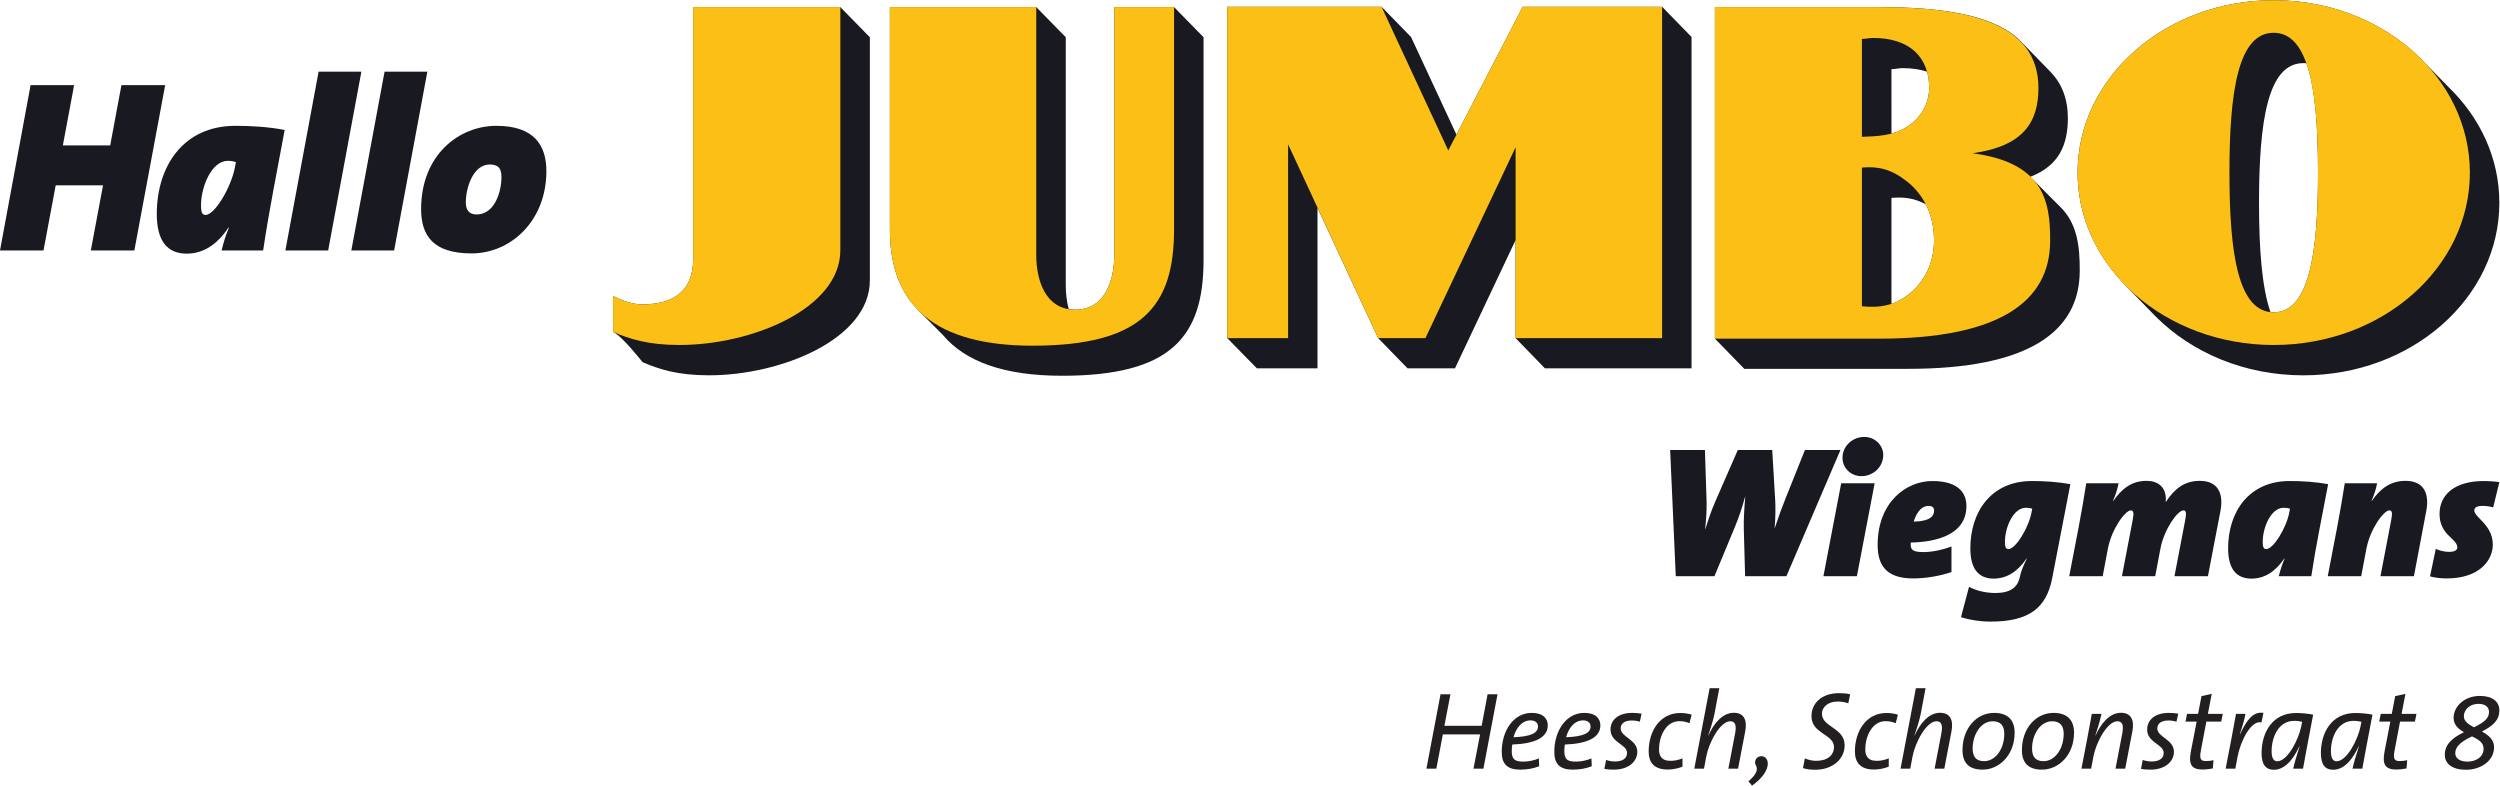 <?xml version="1.0" encoding="UTF-8" standalone="no"?>
<svg
   xmlns:dc="http://purl.org/dc/elements/1.1/"
   xmlns:cc="http://creativecommons.org/ns#"
   xmlns:rdf="http://www.w3.org/1999/02/22-rdf-syntax-ns#"
   xmlns:svg="http://www.w3.org/2000/svg"
   xmlns="http://www.w3.org/2000/svg"
   viewBox="0 0 695.28 218.493"
   height="218.493"
   width="695.28"
   xml:space="preserve"
   id="svg2"
   version="1.1"><defs
     id="defs6" /><g
     transform="matrix(1.333,0,0,-1.333,0,218.493)"
     id="g10"><g
       transform="scale(0.1)"
       id="g12"><path
         id="path14"
         style="fill:#191a21;fill-opacity:1;fill-rule:nonzero;stroke:none"
         d="m 1753.21,1624.31 h -307.1 v -526.82 c 0,-60.13 -35.37,-93.4 -105.47,-93.4 -21.25,0 -41.31,7.25 -61.57,17.52 v -75.02 c 18.46,-8.016 61.57,-63.094 61.57,-63.094 34.29,-14.719 72.73,-27.422 138.56,-27.422 150.44,0 335.62,75.848 335.62,197.976 v 507.34 l -61.61,62.92" /><path
         id="path16"
         style="fill:#191a21;fill-opacity:1;fill-rule:nonzero;stroke:none"
         d="m 3467.75,1624.97 h -290.81 l -138.22,-266.86 -94.74,203.71 -61.58,63.15 H 2560.49 V 933.66 l 61.82,-63.055 h 126.46 V 1205.5 l 126.49,-271.84 61.39,-63.055 h 98.92 L 3162.1,1138.32 V 933.66 l 61.16,-63.055 h 305.92 v 691.355 l -61.43,63.01" /><path
         id="path18"
         style="fill:#191a21;fill-opacity:1;fill-rule:nonzero;stroke:none"
         d="m 4743.72,987.539 c -2.31,0 -4.46,0.176 -6.7,0.457 -18.04,51.904 -23.89,132.094 -23.89,227.964 0,170.02 18.17,291.41 92.34,291.41 h 6.57 c 18.37,-52.21 24.14,-132.6 24.14,-228.54 0,-169.85 -18.78,-291.291 -92.46,-291.291 m 364.34,470.381 -45.49,46.4 c -75.27,82.01 -189.84,134.4 -318.85,134.4 -225.97,0 -409.12,-161.25 -409.12,-359.89 0,-91.65 39.35,-175.43 103.93,-239.39 l 59.21,-60.975 v 0.058 c 75.22,-75.164 185.09,-122.48 307.73,-122.48 225.97,0 409.09,161.167 409.09,359.917 0,93.29 -40.3,178.04 -106.5,241.96" /><path
         id="path20"
         style="fill:#191a21;fill-opacity:1;fill-rule:nonzero;stroke:none"
         d="m 3990.78,1032.37 c -14.5,-13.3 -29,-22 -44.52,-27.25 v 221.09 c 25.63,2.34 47.97,-0.43 71.8,-13.41 11.07,-22.31 17,-47.31 17,-74.91 0,-42.28 -16.06,-79.7 -44.28,-105.52 m -44.52,462.47 c 8.96,0 14.56,2.14 23.34,2.14 19.41,0 36.3,-2.62 50.97,-7.44 3.25,-10.45 4.34,-22.06 4.34,-34.19 0,-33.15 -18.66,-65.49 -49.57,-82.89 -9.39,-5.62 -19.12,-9.28 -29.08,-11.93 z m 350.02,-285.32 v 0 l -59.81,60.15 v 0.8 c -0.22,0 0.12,0 0,0 60.13,23.29 77.84,67.52 77.84,122.21 0,40.84 -12.9,72.43 -36.3,96.55 l -59.46,61.09 c -54.38,58.27 -167.39,73.99 -299.91,73.99 H 3577.92 V 932.52 l 61.38,-62.95 h 341.86 c 250.46,0 357.41,77.02 357.93,203.91 0.28,52.2 -5.26,101.17 -42.81,136.04" /><path
         id="path22"
         style="fill:#191a21;fill-opacity:1;fill-rule:nonzero;stroke:none"
         d="m 2449.5,1624.31 h -124.8 v -517.23 c 0,-50.26 -17.31,-114.064 -81.53,-114.064 -4.52,0 -9.07,0.461 -13.47,1.484 -4.3,15.87 -6.12,33.16 -6.12,49.31 v 517.58 l -61.58,62.92 h -305.4 v -464.24 c 0,-68.95 17.8,-123.57 54.74,-163.402 l 6.16,-6.621 c 0.57,-0.313 0,0.402 0,0 l 49.26,-49.363 c 47.08,-56.36 128.91,-85.547 249.23,-85.547 227.47,0 295.06,81.375 295.06,241.353 v 464.9 l -61.55,62.92" /><path
         id="path24"
         style="fill:#fbbf16;fill-opacity:1;fill-rule:nonzero;stroke:none"
         d="m 1279.07,1021.58 c 20.26,-10.21 40.33,-17.49 61.57,-17.49 70.1,0 105.46,33.27 105.46,93.4 v 526.82 h 307.14 v -507.19 c 0,-122.19 -184.96,-197.784 -335.79,-197.784 -65.67,0 -103.86,12.586 -138.38,27.285 v 74.959" /><path
         id="path26"
         style="fill:#fbbf16;fill-opacity:1;fill-rule:nonzero;stroke:none"
         d="m 2560.49,933.66 v 691.31 h 321.91 l 139.23,-299.77 155.31,299.77 h 290.81 V 933.66 H 3162.1 v 398.3 l -188.13,-398.3 h -98.71 l -187.84,404.36 V 933.66 h -126.93" /><path
         id="path28"
         style="fill:#fbbf16;fill-opacity:1;fill-rule:nonzero;stroke:none"
         d="m 3884.62,1353.62 c 30.99,1.11 62.49,2.2 90.72,18.84 30.91,17.4 49.57,49.74 49.57,82.89 0,64.46 -40.47,104.58 -116.89,104.58 -8.82,0 -14.38,-2.02 -23.4,-2.02 z m 0,-353.49 c 39.24,-4.204 73.57,2.22 106.16,32.21 28.19,25.88 44.28,63.27 44.28,105.55 0,50.8 -20.62,94.54 -56.1,122.39 -32.7,26.11 -60.92,32.31 -94.34,29.16 z m -306.75,-67.61 v 691.79 h 340.77 c 186.56,0 334.27,-32.1 334.27,-168.72 0,-69.61 -29.62,-121.46 -137.63,-136.19 145.96,-19.31 162.71,-96.81 162.08,-182.85 -0.11,-127.47 -107.27,-204.03 -357.49,-204.03 h -342" /><path
         id="path30"
         style="fill:#fbbf16;fill-opacity:1;fill-rule:nonzero;stroke:none"
         d="m 4743.72,987.539 c 73.68,0 92.46,121.441 92.46,291.291 0,170.42 -18.78,291.89 -92.46,291.89 -74.03,0 -92.29,-121.47 -92.29,-291.89 0,-169.85 18.26,-291.291 92.29,-291.291 M 4334.6,1278.83 c 0,198.64 183.15,359.89 409.12,359.89 226.12,0 409.31,-161.25 409.31,-359.89 0,-198.69 -183.19,-359.494 -409.31,-359.494 -225.97,0 -409.12,160.804 -409.12,359.494" /><path
         id="path32"
         style="fill:#fbbf16;fill-opacity:1;fill-rule:nonzero;stroke:none"
         d="m 2243.17,993.016 c -63.35,0 -81.17,63.574 -81.17,113.664 v 517.63 H 1856.6 V 1160.1 c 0,-159.1 94.48,-242.221 297.64,-242.221 227.64,0 295.26,81.418 295.26,242.221 v 464.21 h -124.8 v -517.23 c 0,-50.22 -17.32,-114.064 -81.53,-114.064" /><path
         id="path34"
         style="fill:#191a21;fill-opacity:1;fill-rule:nonzero;stroke:none"
         d="M 280.293,1116.52 H 189.52 l 25.425,135.91 H 116.211 L 90.758,1116.52 H 0 l 63.832,344.93 h 90.785 L 131.16,1335.73 h 98.75 l 23.445,125.72 h 91.254 l -64.316,-344.93" /><path
         id="path36"
         style="fill:#191a21;fill-opacity:1;fill-rule:nonzero;stroke:none"
         d="m 475.234,1303.57 c -33.918,0 -55.859,-54.19 -55.859,-93.05 0,-13.25 1.996,-19.89 9.473,-19.89 18.972,0 53.359,57.21 61.351,99.64 l 1.985,10.73 c -4.965,1.52 -9.977,2.57 -16.95,2.57 m 73.821,-187.05 h -86.793 c 4,16.38 8.476,31.16 15.48,48.06 h -1.012 c -23.429,-35.76 -52.847,-54.68 -87.277,-54.68 -40.902,0 -62.336,27.08 -62.336,82.76 0,99.13 54.86,183.93 164.078,183.93 32.418,0 68.332,-1.99 102.731,-8.64 -15.453,-83.32 -33.903,-175.78 -44.871,-251.43" /><path
         id="path38"
         style="fill:#191a21;fill-opacity:1;fill-rule:nonzero;stroke:none"
         d="m 684.652,1116.52 h -89.269 l 69.324,373.02 h 89.277 l -69.332,-373.02" /><path
         id="path40"
         style="fill:#191a21;fill-opacity:1;fill-rule:nonzero;stroke:none"
         d="m 822.281,1116.52 h -89.289 l 69.344,373.02 h 89.273 l -69.328,-373.02" /><path
         id="path42"
         style="fill:#191a21;fill-opacity:1;fill-rule:nonzero;stroke:none"
         d="m 1021.75,1295.9 c -34.43,0 -49.898,-48.06 -49.898,-79.22 0,-13.29 5.023,-25.03 22.484,-25.03 37.384,0 51.864,46.49 51.864,78.16 0,17.39 -6,26.09 -24.45,26.09 m -37.91,-185.49 c -79.305,0 -105.242,36.27 -105.242,92.49 0,113.4 79.312,173.69 157.112,173.69 78.32,0 104.25,-40.34 104.25,-94.51 0,-103.75 -74.31,-171.67 -156.12,-171.67" /><path
         id="path44"
         style="fill:#191a21;fill-opacity:1;fill-rule:nonzero;stroke:none"
         d="m 3727.11,436.988 h -86.19 l -2.73,98.672 c -0.39,19.11 0.78,42.121 3.12,67.078 h -0.39 c -6.23,-23 -13.26,-43.679 -21.83,-64.34 l -42.13,-101.41 h -80.72 l -11.7,263.266 h 72.54 l 3.5,-107.645 c 0.39,-16.769 -0.77,-37.437 -3.11,-57.339 h 0.39 c 6.23,19.109 12.09,37.441 20.27,56.16 l 47.58,108.824 h 71.77 l 6.24,-104.524 c 0.78,-15.21 0.78,-36.281 -1.18,-58.109 h 0.39 c 7.42,22.609 14.83,42.899 22.23,61.231 l 40.57,101.402 h 74.1 L 3727.11,436.988" /><path
         id="path46"
         style="fill:#191a21;fill-opacity:1;fill-rule:nonzero;stroke:none"
         d="m 3883.89,645.652 c -23.79,0 -39.78,18.332 -39.78,38.215 0,25.352 21.83,43.68 45.24,43.68 23.4,0 39.78,-18.328 39.78,-37.442 0,-26.121 -21.84,-44.453 -45.24,-44.453 z m -9.74,-208.664 h -69.83 l 37.05,193.84 h 69.83 l -37.05,-193.84" /><path
         id="path48"
         style="fill:#191a21;fill-opacity:1;fill-rule:nonzero;stroke:none"
         d="m 4023.9,583.629 c -17.16,0 -26.52,-17.551 -31.2,-32.75 23.79,0.391 42.51,5.851 42.51,23.012 0,5.847 -3.51,9.738 -11.31,9.738 z m -37.44,-76.43 c 0,-1.57 0,-3.129 0,-4.679 0,-10.54 5.07,-15.219 26.12,-15.219 18.73,0 39.4,4.289 58.91,11.699 v -53.422 c -25.35,-8.59 -54.22,-13.269 -80.35,-13.269 -56.55,0 -73.71,28.472 -73.71,69.82 0,89.301 59.66,133.383 113.88,133.383 58.5,0 71.37,-28.473 71.37,-52.262 0,-62.02 -67.86,-75.27 -116.22,-76.051" /><path
         id="path50"
         style="fill:#191a21;fill-opacity:1;fill-rule:nonzero;stroke:none"
         d="m 4226.7,579.738 c -26.52,0 -43.69,-41.34 -43.69,-70.988 0,-10.141 1.57,-15.211 7.42,-15.211 14.81,0 41.72,43.691 47.97,76.063 l 1.57,8.179 c -3.91,1.168 -7.82,1.957 -13.27,1.957 z m 54.98,-146.648 c -12.09,-63.57 -49.92,-90.871 -128.3,-90.871 -22.63,0 -44.86,3.511 -62.01,9.359 l 16.76,63.184 c 16.39,-8.973 37.44,-12.871 55,-12.871 31.58,0 46.8,12.089 51.09,33.929 2.35,11.309 7.02,22.629 14.44,37.828 h -0.78 c -18.34,-27.296 -41.35,-41.726 -68.27,-41.726 -31.97,0 -48.75,20.68 -48.75,63.187 0,75.661 42.91,140.403 128.32,140.403 25.36,0 53.42,-1.571 80.34,-6.633 L 4281.68,433.09" /><path
         id="path52"
         style="fill:#191a21;fill-opacity:1;fill-rule:nonzero;stroke:none"
         d="m 4606.55,436.988 h -69.81 l 22.62,118.184 c 2.73,14.43 1.17,19.109 -3.91,19.109 -12.09,0 -40.15,-39.011 -47.96,-79.562 l -10.92,-57.731 h -69.42 l 22.62,118.184 c 2.73,14.43 1.17,19.109 -3.91,19.109 -12.09,0 -40.17,-39.011 -47.96,-79.562 l -10.92,-57.731 h -69.81 l 19.5,101.41 c 5.83,31.204 11.3,62.012 15.99,92.43 h 67.46 c -1.95,-10.527 -5.84,-23.789 -11.7,-36.656 h 0.78 c 17.56,24.957 37.84,41.726 69.44,41.726 21.83,0 40.15,-11.308 40.15,-38.218 0,-1.18 0,-3.121 -0.39,-5.852 h 0.39 c 17.95,27.692 39.01,44.07 70.61,44.07 39.78,0 49.92,-28.468 43.28,-62.796 l -26.13,-136.114" /><path
         id="path54"
         style="fill:#191a21;fill-opacity:1;fill-rule:nonzero;stroke:none"
         d="m 4764.5,579.738 c -26.53,0 -43.67,-41.34 -43.67,-70.988 0,-10.141 1.56,-15.211 7.4,-15.211 14.82,0 41.74,43.691 47.97,76.063 l 1.56,8.179 c -3.89,1.168 -7.79,1.957 -13.26,1.957 z m 57.73,-142.75 h -67.87 c 3.13,12.481 6.64,23.793 12.09,36.66 h -0.78 c -18.32,-27.296 -41.35,-41.726 -68.24,-41.726 -32,0 -48.75,20.68 -48.75,63.187 0,75.661 42.89,140.403 128.3,140.403 25.35,0 53.44,-1.571 80.35,-6.633 -12.09,-63.578 -26.52,-134.16 -35.1,-191.891" /><path
         id="path56"
         style="fill:#191a21;fill-opacity:1;fill-rule:nonzero;stroke:none"
         d="m 5036.33,436.988 h -69.82 l 22.62,118.184 c 2.73,14.43 1.17,19.109 -3.89,19.109 -12.09,0 -40.18,-39.011 -47.97,-79.562 l -10.94,-57.731 h -69.8 l 19.49,101.41 c 5.86,31.204 11.33,62.012 16,92.43 h 67.48 c -1.96,-9.758 -5.08,-22.238 -11.7,-36.656 h 0.78 c 17.15,24.957 38.61,41.726 70.19,41.726 39.79,0 49.93,-28.468 43.31,-62.796 l -25.75,-136.114" /><path
         id="path58"
         style="fill:#191a21;fill-opacity:1;fill-rule:nonzero;stroke:none"
         d="m 5201.68,580.52 c -7.01,1.949 -14.82,3.109 -21.44,3.109 -12.48,0 -17.95,-3.109 -17.95,-9.738 0,-14.051 38.61,-30.032 38.61,-70.993 0,-32.75 -28.08,-70.589 -95.93,-70.589 -12.88,0 -25.36,1.562 -35.1,4.293 l 12.09,57.328 c 8.18,-3.891 19.1,-6.239 27.3,-6.239 11.7,0 17.54,3.508 17.54,9.36 0,18.719 -37.05,25.347 -37.05,69.808 0,38.621 29.65,68.653 92.44,68.653 10.92,0 22.62,-0.782 32.37,-2.34 l -12.88,-52.652" /><path
         id="path60"
         style="fill:#231f20;fill-opacity:1;fill-rule:nonzero;stroke:none"
         d="m 3094.93,35.41 h -20.7 l 13.8,71.512 h -77.72 l -13.57,-71.512 h -20.7 l 29.43,155.211 h 20.71 l -12.66,-65.762 h 77.73 l 12.42,65.762 h 20.69 L 3094.93,35.41" /><path
         id="path62"
         style="fill:#231f20;fill-opacity:1;fill-rule:nonzero;stroke:none"
         d="m 3193.37,136.129 c -18.16,0 -30.35,-15.867 -35.64,-35.18 35.42,1.371 51.05,8.5 51.05,22.301 0,8.281 -6.21,12.879 -15.41,12.879 z M 3155.2,85.769 c -0.68,-3.219 -1.14,-9.199 -1.14,-13.34 0,-17.699 6.2,-22.301 24.6,-22.301 10.81,0 22.3,2.531 31.96,6.672 l 0.69,-16.332 c -11.5,-4.598 -24.83,-7.129 -39.78,-7.129 -26.21,0 -38.4,11.27 -38.4,37.02 0,44.391 24.83,81.411 62.55,81.411 24.36,0 33.56,-12.43 33.56,-25.989 0,-25.992 -28.04,-38.402 -74.04,-40.011" /><path
         id="path64"
         style="fill:#231f20;fill-opacity:1;fill-rule:nonzero;stroke:none"
         d="m 3303.08,136.129 c -18.16,0 -30.35,-15.867 -35.64,-35.18 35.42,1.371 51.05,8.5 51.05,22.301 0,8.281 -6.21,12.879 -15.41,12.879 z m -38.17,-50.359 c -0.69,-3.219 -1.15,-9.199 -1.15,-13.34 0,-17.699 6.21,-22.301 24.6,-22.301 10.81,0 22.31,2.531 31.97,6.672 l 0.69,-16.332 c -11.5,-4.598 -24.83,-7.129 -39.78,-7.129 -26.22,0 -38.4,11.27 -38.4,37.02 0,44.391 24.83,81.411 62.55,81.411 24.36,0 33.56,-12.43 33.56,-25.989 0,-25.992 -28.05,-38.402 -74.04,-40.011" /><path
         id="path66"
         style="fill:#231f20;fill-opacity:1;fill-rule:nonzero;stroke:none"
         d="m 3421.29,133.371 c -5.51,1.828 -11.49,2.527 -17.24,2.527 -14.94,0 -22.77,-6.898 -22.77,-16.558 0,-18.168 34.73,-22.988 34.73,-48.75 0,-19.09 -16.79,-37.25 -49.21,-37.25 -7.59,0 -13.8,0.461 -19.55,1.609 l 3.68,18.621 c 5.98,-2.07 12.19,-3.211 18.63,-3.211 14.95,0 25.06,5.98 25.06,17.93 0,18.16 -34.49,21.16 -34.49,48.75 0,19.551 15.64,34.731 45.3,34.731 8.05,0 13.79,-0.7 19.55,-1.61 l -3.69,-16.789" /><path
         id="path68"
         style="fill:#231f20;fill-opacity:1;fill-rule:nonzero;stroke:none"
         d="m 3524.79,130.148 c -6.21,2.762 -12.88,4.372 -20.93,4.372 -28.97,0 -42.54,-32.661 -42.54,-58.641 0,-11.949 3.91,-24.141 23.92,-24.141 8.96,0 18.16,2.07 25.07,5.281 V 39.551 c -8.28,-3.223 -19.32,-5.981 -30.82,-5.981 -29.66,0 -39.78,16.102 -39.78,37.711 0,43.688 24.6,80.25 65.54,80.25 9.42,0 17.01,-1.371 24.14,-3.441 l -4.6,-17.942" /><path
         id="path70"
         style="fill:#231f20;fill-opacity:1;fill-rule:nonzero;stroke:none"
         d="m 3626.22,35.41 h -20.24 L 3620,108.531 c 3.45,17.938 0.24,25.758 -10.11,25.758 -21.15,0 -44.61,-44.84 -49.9,-73.129 l -4.83,-25.75 h -20.23 l 31.96,167.86 h 20.23 l -10.11,-53.571 c -1.85,-8.98 -4.6,-20.008 -13.11,-45.07 h 0.46 c 10.8,24.141 28.97,47.359 52.89,47.359 21.15,0 28.51,-14.937 23.91,-38.859 l -14.94,-77.719" /><path
         id="path72"
         style="fill:#231f20;fill-opacity:1;fill-rule:nonzero;stroke:none"
         d="m 3655.43,0 -7.58,8.961 c 17.48,14.961 20.24,25.07 15.64,33.117 -4.83,8.051 0.68,19.32 11.26,19.32 C 3692,61.398 3699.36,31.5 3655.43,0" /><path
         id="path74"
         style="fill:#231f20;fill-opacity:1;fill-rule:nonzero;stroke:none"
         d="m 3856.21,171.77 c -7.59,2.761 -15.87,3.679 -21.62,3.679 -22.99,0 -33.34,-13.109 -33.34,-25.527 0,-28.051 47.37,-28.973 47.37,-65.762 0,-28.738 -25.29,-51.051 -61.4,-51.051 -8.28,0 -17.94,0.922 -25.53,3.449 l 3.92,20.242 c 6.44,-2.769 15.64,-5.062 23.45,-5.062 23.91,0 37.25,11.73 37.25,28.973 0,26.91 -46.91,27.129 -46.91,64.391 0,25.519 20.01,47.828 57.27,47.828 7.81,0 14.71,-0.461 23.44,-2.309 l -3.9,-18.851" /><path
         id="path76"
         style="fill:#231f20;fill-opacity:1;fill-rule:nonzero;stroke:none"
         d="m 3955.1,130.148 c -6.21,2.762 -12.88,4.372 -20.93,4.372 -28.97,0 -42.53,-32.661 -42.53,-58.641 0,-11.949 3.9,-24.141 23.91,-24.141 8.97,0 18.17,2.07 25.07,5.281 V 39.551 c -8.28,-3.223 -19.32,-5.981 -30.82,-5.981 -29.66,0 -39.78,16.102 -39.78,37.711 0,43.688 24.6,80.25 65.54,80.25 9.43,0 17.01,-1.371 24.14,-3.441 l -4.6,-17.942" /><path
         id="path78"
         style="fill:#231f20;fill-opacity:1;fill-rule:nonzero;stroke:none"
         d="m 4056.53,35.41 h -20.24 l 14.03,73.121 c 3.44,17.938 0.23,25.758 -10.12,25.758 -21.15,0 -44.61,-44.84 -49.9,-73.129 l -4.83,-25.75 h -20.23 L 3997.2,203.27 h 20.24 l -10.12,-53.571 c -1.85,-8.98 -4.6,-20.008 -13.11,-45.07 h 0.46 c 10.8,24.141 28.98,47.359 52.89,47.359 21.16,0 28.51,-14.937 23.91,-38.859 l -14.94,-77.719" /><path
         id="path80"
         style="fill:#231f20;fill-opacity:1;fill-rule:nonzero;stroke:none"
         d="m 4157.5,134.289 c -25.07,0 -41.85,-28.059 -41.85,-56.801 0,-17.008 6.89,-26.449 24.14,-26.449 22.3,0 41.86,23.922 41.86,57.262 0,16.789 -7.6,25.988 -24.15,25.988 z M 4136.34,33.34 c -28.75,0 -41.85,14.488 -41.85,40.699 0,45.531 28.97,77.731 66.23,77.731 30.11,0 42.54,-17.02 42.54,-41.168 0,-47.133 -32.43,-77.262 -66.92,-77.262" /><path
         id="path82"
         style="fill:#231f20;fill-opacity:1;fill-rule:nonzero;stroke:none"
         d="m 4281.46,134.289 c -25.07,0 -41.85,-28.059 -41.85,-56.801 0,-17.008 6.9,-26.449 24.14,-26.449 22.31,0 41.86,23.922 41.86,57.262 0,16.789 -7.6,25.988 -24.15,25.988 z M 4260.31,33.34 c -28.75,0 -41.86,14.488 -41.86,40.699 0,45.531 28.98,77.731 66.23,77.731 30.12,0 42.54,-17.02 42.54,-41.168 0,-47.133 -32.42,-77.262 -66.91,-77.262" /><path
         id="path84"
         style="fill:#231f20;fill-opacity:1;fill-rule:nonzero;stroke:none"
         d="m 4433.94,35.41 h -20.23 l 14.02,73.121 c 3.45,17.938 0.23,25.758 -10.12,25.758 -21.15,0 -44.61,-44.84 -49.9,-73.129 l -4.82,-25.75 h -20.24 l 11.5,59.559 c 3.44,18.39 6.67,36.562 10.11,54.73 h 20.24 c -1.61,-7.59 -4.83,-20.699 -12.87,-45.07 h 0.45 c 10.81,24.141 28.98,47.359 52.9,47.359 21.15,0 28.5,-14.937 23.9,-38.859 l -14.94,-77.719" /><path
         id="path86"
         style="fill:#231f20;fill-opacity:1;fill-rule:nonzero;stroke:none"
         d="m 4540.89,133.371 c -5.51,1.828 -11.49,2.527 -17.24,2.527 -14.94,0 -22.77,-6.898 -22.77,-16.558 0,-18.168 34.73,-22.988 34.73,-48.75 0,-19.09 -16.79,-37.25 -49.21,-37.25 -7.59,0 -13.8,0.461 -19.55,1.609 l 3.68,18.621 c 5.98,-2.07 12.19,-3.211 18.63,-3.211 14.95,0 25.06,5.98 25.06,17.93 0,18.16 -34.49,21.16 -34.49,48.75 0,19.551 15.64,34.731 45.3,34.731 8.05,0 13.79,-0.7 19.55,-1.61 l -3.69,-16.789" /><path
         id="path88"
         style="fill:#231f20;fill-opacity:1;fill-rule:nonzero;stroke:none"
         d="m 4634.27,133.602 h -31.04 l -11.27,-59.793 c -3.45,-17.707 -0.92,-22.527 10.35,-22.527 6.44,0 11.27,0.68 15.87,1.828 l -1.39,-17.238 c -6.66,-1.383 -14.71,-2.301 -21.37,-2.301 -23.46,0 -29.44,11.039 -24.61,37.02 l 12.18,63.012 h -23.22 l 3.21,16.097 h 23 l 7.13,37.02 21.39,4.82 -8.05,-41.84 h 31.05 l -3.23,-16.097" /><path
         id="path90"
         style="fill:#231f20;fill-opacity:1;fill-rule:nonzero;stroke:none"
         d="m 4718.23,131.762 c -21.16,5.968 -43.69,-38.641 -49.68,-70.602 l -4.82,-25.75 h -20.24 l 11.5,59.559 c 3.44,18.39 6.67,36.562 10.11,54.73 h 19.78 c -1.84,-9.898 -5.06,-22.078 -11.73,-42.078 l 0.46,-0.242 c 12.88,27.82 26.68,48.062 48.75,44.391 l -4.13,-20.008" /><path
         id="path92"
         style="fill:#231f20;fill-opacity:1;fill-rule:nonzero;stroke:none"
         d="m 4786.77,135.199 c -33.81,0 -47.37,-35.168 -47.37,-63.461 0,-14.938 4.6,-20.918 11.73,-20.918 21.61,0 44.83,45.75 50.12,73.121 l 1.84,9.188 c -4.6,1.16 -9.88,2.07 -16.32,2.07 z m 18.17,-99.789 h -20.47 c 2.07,9.891 6.43,25.07 13.34,46.441 l -0.46,0.238 c -8.28,-17.711 -25.53,-48.98 -53.35,-48.98 -16.56,0 -25.53,10.582 -25.53,34.719 0,42.082 21.85,83.703 71.75,83.703 13.11,0 25.29,-1.371 35.87,-3.441 -12.19,-63.93 -16.33,-85.32 -21.15,-112.68" /><path
         id="path94"
         style="fill:#231f20;fill-opacity:1;fill-rule:nonzero;stroke:none"
         d="m 4910.51,135.199 c -33.81,0 -47.37,-35.168 -47.37,-63.461 0,-14.938 4.6,-20.918 11.73,-20.918 21.61,0 44.83,45.75 50.13,73.121 l 1.83,9.188 c -4.6,1.16 -9.88,2.07 -16.32,2.07 z m 18.17,-99.789 h -20.47 c 2.07,9.891 6.43,25.07 13.34,46.441 l -0.46,0.238 c -8.28,-17.711 -25.53,-48.98 -53.35,-48.98 -16.56,0 -25.53,10.582 -25.53,34.719 0,42.082 21.85,83.703 71.75,83.703 13.11,0 25.29,-1.371 35.87,-3.441 -12.19,-63.93 -16.33,-85.32 -21.15,-112.68" /><path
         id="path96"
         style="fill:#231f20;fill-opacity:1;fill-rule:nonzero;stroke:none"
         d="m 5038.39,133.602 h -31.04 l -11.27,-59.793 c -3.45,-17.707 -0.92,-22.527 10.35,-22.527 6.44,0 11.27,0.68 15.87,1.828 l -1.39,-17.238 c -6.66,-1.383 -14.71,-2.301 -21.37,-2.301 -23.46,0 -29.44,11.039 -24.61,37.02 l 12.18,63.012 h -23.22 l 3.21,16.097 h 23 l 7.13,37.02 21.39,4.82 -8.05,-41.84 h 31.05 l -3.23,-16.097" /><path
         id="path98"
         style="fill:#231f20;fill-opacity:1;fill-rule:nonzero;stroke:none"
         d="m 5171.1,170.621 c -19.32,0 -30.59,-12.883 -30.59,-25.98 0,-10.582 9.66,-16.789 21.16,-23 23.23,11.488 31.27,19.55 31.27,32.199 0,10.57 -8.5,16.781 -21.84,16.781 z m -13.57,-67.84 c -28.97,-13.562 -34.95,-24.832 -34.95,-35.172 0,-10.121 8.73,-17.48 25.52,-17.48 16.79,0 33.57,8.961 33.57,27.133 0,12.879 -11.49,19.309 -24.14,25.519 z m 20.7,10.117 c 13.1,-7.347 25.29,-16.328 25.29,-32.879 0,-28.98 -28.74,-46.91 -58.41,-46.91 -28.28,0 -44.37,11.961 -44.37,31.5 0,21.16 15.4,34.961 40.01,46.911 -11.73,6.671 -21.62,15.179 -21.62,29.902 0,24.148 22.99,45.758 54.73,45.758 26.44,0 40.7,-11.961 40.7,-30.129 0,-20.231 -12.65,-31.961 -36.33,-44.153" /></g></g></svg>